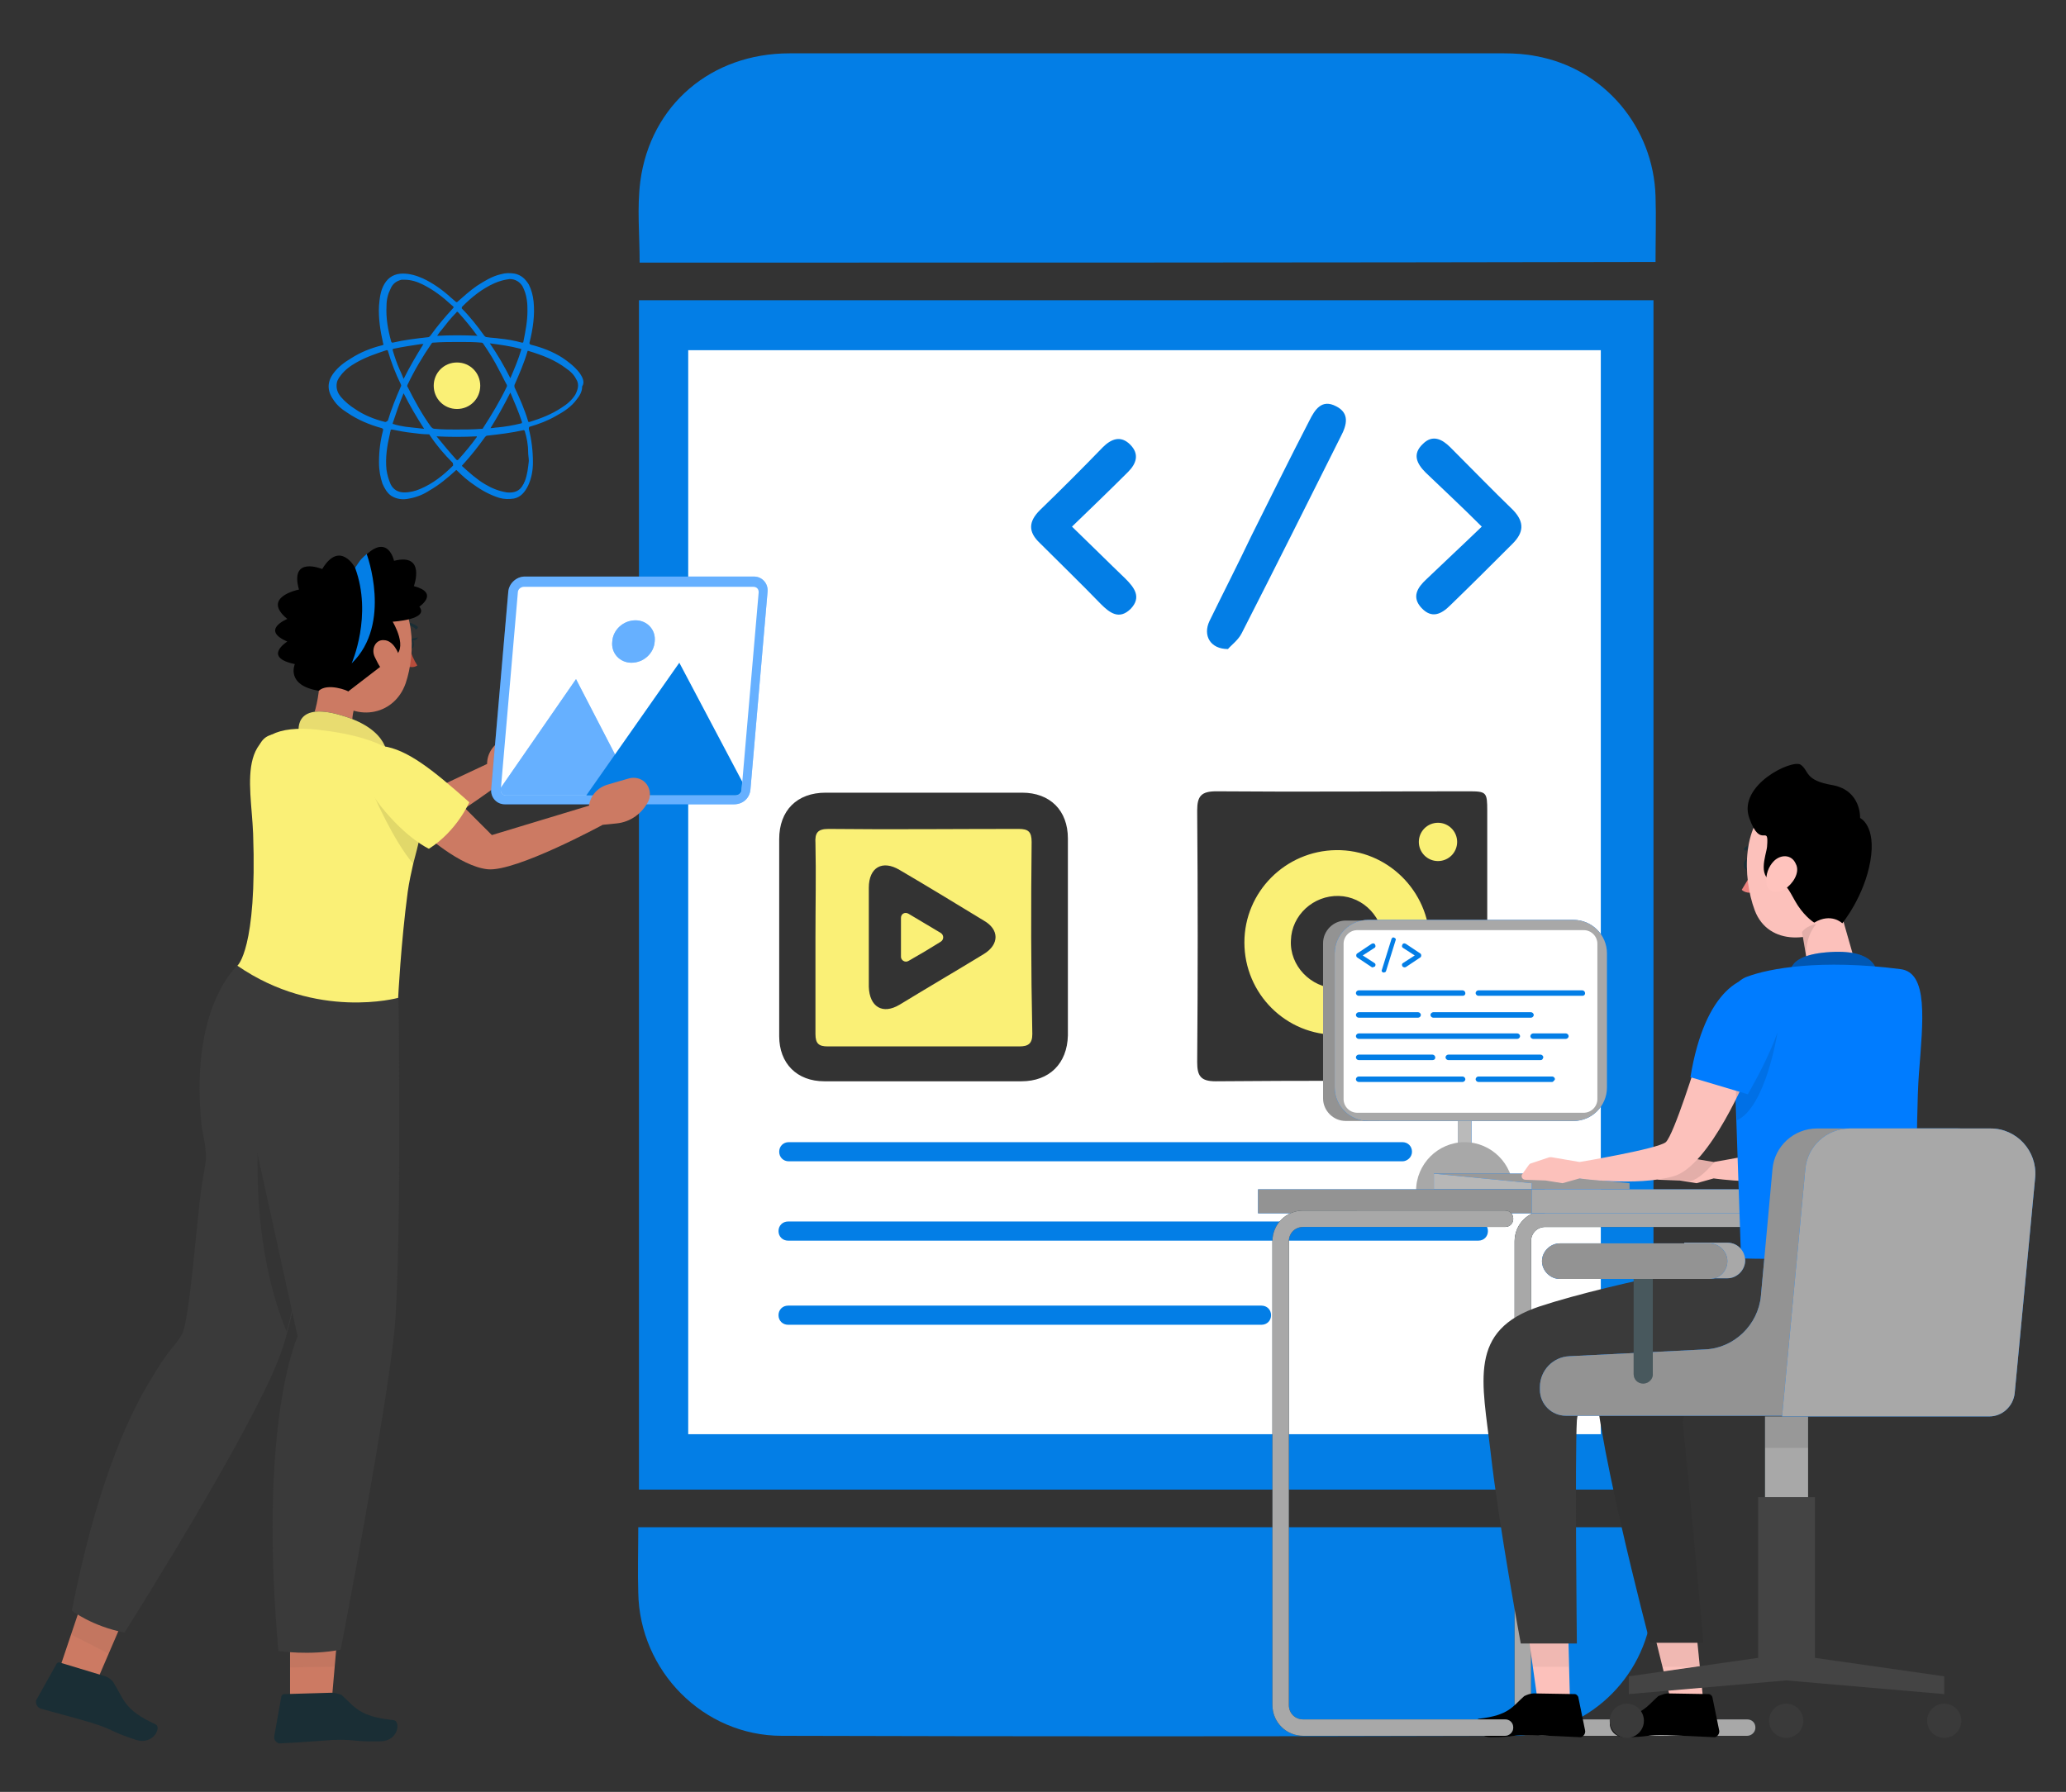 <?xml version="1.0" encoding="utf-8"?>
<!-- Generator: Adobe Illustrator 26.0.1, SVG Export Plug-In . SVG Version: 6.00 Build 0)  -->
<svg version="1.1" id="Layer_1" xmlns="http://www.w3.org/2000/svg" xmlns:xlink="http://www.w3.org/1999/xlink" x="0px" y="0px"
	 viewBox="0 0 302 262" style="enable-background:new 0 0 302 262;" xml:space="preserve">
<rect x="0" y="0" width="302" height="262" fill="#333333" stroke="none"/>
<style type="text/css">
	.st0{fill:#037EE6;}
	.st1{fill:#FAF076;}
	.st2{fill:#FFFFFF;}
	.st3{fill:#FCC1BB;}
	.st4{opacity:0.1;}
	.st5{fill:#007CFF;}
	.st6{fill:#1A2E35;}
	.st7{fill:#EB827E;}
	.st8{fill:#FFC3BD;}
	.st9{fill:#BABABA;}
	.st10{fill:#939393;}
	.st11{fill:#A8A8A8;}
	.st12{fill:#999999;}
	.st13{fill:#B7B7B7;}
	.st14{opacity:5.000000e-02;}
	.st15{fill:#303030;}
	.st16{fill:#3A3A3A;}
	.st17{opacity:0.3;}
	.st18{fill:#444444;}
	.st19{opacity:0.2;fill:#FFFFFF;}
	.st20{fill:#CC7A63;}
	.st21{fill:#B84D3C;}
	.st22{opacity:0.4;fill:#FFFFFF;}
	.st23{opacity:5.000000e-02;fill:#1A2E35;}
	.st24{fill:#E8DC70;}
</style>
<g>
	<path class="st0" d="M93.5,38.4c0-4.1-0.4-8,0.1-11.9c1.5-11.2,10.4-18.7,21.8-18.7c34.8,0,69.7,0,104.5,0c1.5,0,3.1,0.1,4.6,0.4
		c10,1.8,17.2,10.4,17.5,20.5c0.1,3.1,0,6.3,0,9.6C192.4,38.4,143,38.4,93.5,38.4z"/>
	<path class="st0" d="M242.1,223.3c-0.2,4.4,0,8.7-0.7,12.9c-1.6,10.2-10.3,17.6-20.6,17.6c-35.5,0.1-71,0.1-106.5,0
		c-11.5,0-20.8-9.5-21-20.9c-0.1-3.1,0-6.3,0-9.6C142.8,223.3,192.2,223.3,242.1,223.3z"/>
</g>
<g>
	<polygon class="st0" points="223.9,99.3 150.1,99.3 150.1,53.6 223.3,53.6 	"/>
	<path class="st1" d="M150.8,123.1c0-1.5-0.5-1.9-1.9-1.9c-9.3,0-18.6,0.1-27.8,0c-1.6,0-2,0.6-1.9,2.1c0.1,4.6,0,9.1,0,13.7
		c0,4.7,0,9.4,0,14.2c0,1.4,0.5,1.8,1.8,1.8c9.3,0,18.7,0,28,0c1.3,0,1.9-0.4,1.9-1.8C150.7,141.7,150.7,132.4,150.8,123.1z
		 M143.8,139.5c-4.1,2.5-8.2,4.9-12.3,7.4c-2.5,1.5-4.4,0.3-4.5-2.6c0-2.5,0-4.9,0-7.4c0-2.4,0-4.7,0-7.1c0-3,2-4.1,4.5-2.6
		c4.1,2.4,8.2,4.9,12.3,7.4C146.1,135.9,146.1,138.1,143.8,139.5z"/>
	<g>
		<path class="st0" d="M93.4,43.9c0,58,0,115.9,0,173.9c49.6,0,99,0,148.3,0c0-60.9,0-113.3,0-173.9
			C192.2,43.9,142.8,43.9,93.4,43.9z M233.1,208H101.3V52.8h131.8V208z"/>
		<path class="st2" d="M233.9,51.2H100.6v158.5h133.4V51.2z M176.8,90.8c2-4.1,4.1-8.2,6.1-12.4c2.8-5.6,5.6-11.3,8.5-16.9
			c0.8-1.6,1.8-3.2,3.9-2.1c2,1,1.6,2.7,0.7,4.4c-4.8,9.6-9.6,19.2-14.5,28.8c-0.5,1-1.6,1.8-2,2.3
			C176.9,94.9,175.8,92.9,176.8,90.8z M149.3,158.1c-9.6,0-19.2,0-28.8,0c-4,0-6.6-2.6-6.6-6.6c0-4.8,0-9.7,0-14.5
			c0-4.8,0-9.6,0-14.3c0-4.2,2.6-6.8,6.8-6.8c9.6,0,19.1,0,28.7,0c4.1,0,6.7,2.6,6.7,6.7c0,9.6,0,19.2,0,28.8
			C156,155.5,153.4,158.1,149.3,158.1z M160.9,88.3c-2.9-3-5.9-5.9-8.9-8.9c-1.7-1.6-1.7-3.1,0-4.8c3.1-3,6.2-6.1,9.2-9.2
			c1.2-1.2,2.6-1.8,4-0.4c1.4,1.4,0.9,2.8-0.3,4c-2.6,2.6-5.2,5.1-8.2,8c2.8,2.7,5.3,5.2,7.8,7.6c1.3,1.3,2.4,2.7,0.8,4.4
			C163.6,90.7,162.2,89.6,160.9,88.3z M214.8,158.1c-12.4-0.1-24.7-0.1-37.1,0c-2.2,0-2.7-0.8-2.7-2.8c0.1-12.3,0.1-24.6,0-36.8
			c0-2.1,0.6-2.8,2.8-2.8c12.3,0.1,24.6,0,36.8,0c2.7,0,2.8,0.1,2.8,2.9c0,6.1,0,12.2,0,18.3c0,6.2-0.1,12.4,0,18.5
			C217.5,157.5,216.9,158.1,214.8,158.1z M221.1,79.5c-3,3-6,6-9.1,9c-1.3,1.3-2.7,2-4.2,0.4c-1.5-1.6-0.6-3,0.7-4.2
			c2.6-2.5,5.2-4.9,8.1-7.7c-3-3-5.6-5.4-8.2-7.9c-1.3-1.3-2-2.7-0.4-4.2c1.4-1.4,2.8-0.7,4,0.5c3.1,3.1,6.1,6.2,9.2,9.2
			C222.9,76.4,222.7,77.9,221.1,79.5z"/>
	</g>
	<path class="st1" d="M195.3,124.3c-7.4,0.1-13.4,6.1-13.4,13.5c0,7.5,6.1,13.6,13.6,13.5c7.5,0,13.5-6.1,13.5-13.6
		C208.9,130.3,202.8,124.2,195.3,124.3z M195.3,144.5c-3.7-0.1-6.8-3.3-6.6-7c0.1-3.7,3.3-6.6,7-6.5c3.7,0.1,6.6,3.3,6.5,6.9
		C202.1,141.6,199,144.6,195.3,144.5z"/>
	<path class="st1" d="M132.8,133.6l4.7,2.8c0.5,0.3,0.5,1,0,1.3c-1.6,1-3.1,1.9-4.7,2.8c-0.5,0.3-1.1-0.1-1.1-0.6v-5.7
		C131.7,133.6,132.3,133.3,132.8,133.6z"/>
</g>
<circle class="st1" cx="210.2" cy="123.1" r="2.8"/>
<path class="st0" d="M205,169.8h-89.7c-0.8,0-1.4-0.6-1.4-1.4l0,0c0-0.8,0.6-1.4,1.4-1.4H205c0.8,0,1.4,0.6,1.4,1.4l0,0
	C206.4,169.2,205.7,169.8,205,169.8z"/>
<path class="st0" d="M216.1,181.4H115.2c-0.8,0-1.4-0.6-1.4-1.4l0,0c0-0.8,0.6-1.4,1.4-1.4h100.9c0.8,0,1.4,0.6,1.4,1.4l0,0
	C217.5,180.8,216.9,181.4,216.1,181.4z"/>
<path class="st0" d="M184.4,193.7h-69.2c-0.8,0-1.4-0.6-1.4-1.4l0,0c0-0.8,0.6-1.4,1.4-1.4h69.2c0.8,0,1.4,0.6,1.4,1.4l0,0
	C185.8,193.1,185.2,193.7,184.4,193.7z"/>
<path class="st3" d="M275.2,156.7c0,0-5.6,13.8-11,15.3c-5.5,1.5-13.7,0.3-13.7,0.3l-2.5,0.7l-2.5-0.4c0,0-0.1,0-0.1,0l-2.8-0.1
	c-0.5,0-0.7-0.5-0.5-0.8l1-1.4c0.1-0.1,0.2-0.2,0.3-0.2l2.7-0.9c0.1,0,0.2,0,0.3,0l4.1,0.7c0,0,11.4-1.9,12.6-2.9
	c1.2-1.1,4.6-12.1,4.6-12.1L275.2,156.7z"/>
<path class="st4" d="M250.7,169.8c-0.2,0-0.3,0-0.3,0l-4.1-0.7c-0.1,0-0.2,0-0.3,0l-2.7,0.9c-0.1,0-0.3,0.1-0.3,0.2l-1,1.4
	c-0.3,0.4,0,0.8,0.5,0.8l2.8,0.1c0,0,0.1,0,0.1,0l1.7,0.2C248.3,172.4,249.5,171.2,250.7,169.8z"/>
<path class="st5" d="M278.5,143c-4.1-1.3-9.8,1.7-11.9,14.5l8.4,2.5C275,160,284.3,144.9,278.5,143z"/>
<g>
	<path class="st6" d="M254.9,126.4c0,0.4,0.2,0.8,0.5,0.8c0.3,0,0.5-0.4,0.5-0.8c0-0.4-0.2-0.8-0.5-0.8
		C255.2,125.6,254.9,126,254.9,126.4z"/>
	<path class="st7" d="M256.6,126.8l-2,3.3c0,0,0.7,0.8,2.2,0.2L256.6,126.8z"/>
	<path class="st6" d="M257,123.7c0,0.1-0.1,0.1-0.2,0.1c-0.5-0.1-1.1,0.1-1.5,0.5c-0.1,0.1-0.2,0.1-0.3,0c-0.1-0.1-0.1-0.2,0-0.3
		c0.5-0.5,1.2-0.7,1.9-0.6c0.1,0,0.2,0.1,0.2,0.2l0,0C257,123.7,257,123.7,257,123.7z"/>
	<path class="st3" d="M271,123.4c0.3,5.6,0.6,7.9-1.9,11.1c-3.9,3.4-10.6,3.9-12.6-1.4c-1.8-4.8-2-13.1,3.2-16c3.7-2,8.3-0.7,10.3,3
		C270.7,121.1,271,122.2,271,123.4z"/>
	<polygon class="st3" points="263.3,135.6 264.7,143.8 271.6,142.2 269.2,133.8 	"/>
	<path d="M258.3,123.8c0.3-3.6-0.9,0.6-2.6-4.2c-1.7-4.8,6.2-8.6,7.5-7.8c1.3,0.9,0.5,2.3,4.7,3c4.2,0.8,4,4.8,4,4.8
		s2.4,1.1,1.5,6.3c-0.9,5.2-4.1,9.1-4.1,9.1s-1.6-1.6-4.1-0.1c0,0-1.2-0.7-2.4-2.5c-1.1-1.7-1.5-3.3-3-3.4
		C256.6,128.7,258.2,125,258.3,123.8z"/>
	<path class="st8" d="M259.3,125.9c-0.8,0.8-1.2,2-1.1,3.1c0.1,1.5,1.6,1.8,2.7,1c1.1-0.7,2.3-2.4,1.6-3.7
		C261.9,124.9,260.3,124.9,259.3,125.9z"/>
	<path class="st4" d="M263.4,136.3l0.6,3.3c0-3,1.5-4.5,1.5-4.5C263.9,135.4,263.4,136.3,263.4,136.3z"/>
</g>
<g>
	<rect x="213.1" y="157.6" class="st5" width="2" height="11.6"/>
	<rect x="213.1" y="157.6" class="st9" width="2" height="11.6"/>
</g>
<g>
	<path class="st10" d="M201.6,134.6h-4.9c-1.8,0-3.3,1.5-3.3,3.3v22.7c0,1.8,1.5,3.3,3.3,3.3h4.9V134.6z"/>
	<g>
		<path class="st5" d="M230,163.9h-30c-2.7,0-4.9-2.2-4.9-4.9v-19.6c0-2.7,2.2-4.9,4.9-4.9h30c2.7,0,4.9,2.2,4.9,4.9v19.6
			C234.9,161.7,232.7,163.9,230,163.9z"/>
		<path class="st11" d="M230,163.9h-30c-2.7,0-4.9-2.2-4.9-4.9v-19.6c0-2.7,2.2-4.9,4.9-4.9h30c2.7,0,4.9,2.2,4.9,4.9v19.6
			C234.9,161.7,232.7,163.9,230,163.9z"/>
	</g>
	<path class="st2" d="M198.4,136c-1.1,0-2,0.9-2,2v22.7c0,1.1,0.9,2,2,2h33.1c1.1,0,2-0.9,2-2v-22.7c0-1.1-0.9-2-2-2H198.4z"/>
</g>
<path class="st11" d="M207,174.1c0-3.9,3.2-7.1,7.1-7.1c3.9,0,7.1,3.2,7.1,7.1H207z"/>
<g>
	<polygon class="st5" points="223.9,171.6 209.6,171.6 209.6,173.9 238.2,173.9 238.2,173 	"/>
	<polygon class="st12" points="223.9,171.6 209.6,171.6 209.6,173.9 238.2,173.9 238.2,173 	"/>
	<polygon class="st5" points="223.9,173.9 209.6,173.9 209.6,171.6 223.9,173 	"/>
	<polygon class="st13" points="223.9,173.9 209.6,173.9 209.6,171.6 223.9,173 	"/>
</g>
<g>
	<g>
		<path class="st6" d="M255.4,253.8h-29.5c-2.5,0-4.5-2-4.5-4.5v-67.8c0-2.5,2-4.5,4.5-4.5h29.5c0.7,0,1.2,0.5,1.2,1.2l0,0
			c0,0.7-0.5,1.2-1.2,1.2h-29.5c-1.2,0-2.1,0.9-2.1,2.1v67.8c0,1.2,0.9,2.1,2.1,2.1h29.5c0.7,0,1.2,0.5,1.2,1.2l0,0
			C256.6,253.3,256,253.8,255.4,253.8z"/>
	</g>
	<g>
		<path class="st11" d="M255.4,253.8h-29.5c-2.5,0-4.5-2-4.5-4.5v-67.8c0-2.5,2-4.5,4.5-4.5h29.5c0.7,0,1.2,0.5,1.2,1.2l0,0
			c0,0.7-0.5,1.2-1.2,1.2h-29.5c-1.2,0-2.1,0.9-2.1,2.1v67.8c0,1.2,0.9,2.1,2.1,2.1h29.5c0.7,0,1.2,0.5,1.2,1.2l0,0
			C256.6,253.3,256,253.8,255.4,253.8z"/>
	</g>
</g>
<g>
	<rect x="183.9" y="173.9" class="st5" width="41.9" height="3.5"/>
	<rect x="183.9" y="173.9" class="st10" width="41.9" height="3.5"/>
	<rect x="223.9" y="173.9" class="st5" width="35.7" height="3.5"/>
	<rect x="223.9" y="173.9" class="st11" width="35.7" height="3.5"/>
</g>
<g>
	<g>
		<polygon class="st3" points="247,229 249,248.9 244.3,248.9 239.5,229.5 		"/>
		<g>
			<path d="M243.8,247.6l6,0.1c0.2,0,0.4,0.2,0.5,0.4l1,4.9c0.1,0.4-0.2,0.9-0.6,1c-0.1,0-0.1,0-0.2,0c-2.2-0.1-4.1-0.2-6.8-0.3
				c-3.2-0.1-2.4,0.3-6.2,0.3c-2.3,0-2.6-2.6-1.7-2.7c4.4-0.5,4.9-1.8,6.6-3.3C242.9,247.8,243.4,247.6,243.8,247.6z"/>
		</g>
		<polygon class="st14" points="248.5,243.7 247,229 239.5,229.5 243,243.7 		"/>
	</g>
	<path class="st15" d="M279.5,182.8l-19.4,0.7c0,0-26.1,9.1-26.9,16.2c-0.8,7.2,8,40.5,8,40.5h7.8c0,0-2.2-24.4-3-31.9
		c-0.8-7.5,27.2-5,32.1-11.4C282.6,191.1,279.5,182.8,279.5,182.8z"/>
</g>
<g>
	<g>
		<polygon class="st3" points="229,229.9 229.5,248.9 224.8,248.9 222.1,229.9 		"/>
		<g>
			<path d="M224.2,247.6l6,0.1c0.2,0,0.4,0.2,0.5,0.4l1,4.9c0.1,0.4-0.2,0.9-0.6,1c-0.1,0-0.1,0-0.2,0c-2.2-0.1-4.1-0.2-6.8-0.3
				c-3.2-0.1-2.4,0.3-6.2,0.3c-2.3,0-2.6-2.6-1.7-2.7c4.4-0.5,4.9-1.8,6.6-3.3C223.2,247.8,223.7,247.6,224.2,247.6z"/>
		</g>
		<path class="st14" d="M229.3,243.7l-0.4-13.8h-6.9l2,13.8C225.6,243.7,227.6,243.7,229.3,243.7z"/>
	</g>
	<path class="st16" d="M271,184.4c0,0,1.6,14.8-13.4,15.5c-15,0.7-26.8,2.4-27.1,7.8c-0.3,5.3,0,32.6,0,32.6h-8.2
		c0,0-3.2-17.2-4.4-27.9c-1.2-10.4-3.4-17.9,7.2-21.4c11.3-3.7,31.4-7.2,31.4-7.2l14.5-0.9L271,184.4z"/>
</g>
<g>
	<path class="st5" d="M274.3,142.1c0,0,0-3.3-6.7-2.9c-7.1,0.4-5.8,3.6-5.8,3.6L274.3,142.1z"/>
	<path class="st17" d="M274.3,142.1c0,0,0-3.3-6.7-2.9c-7.1,0.4-5.8,3.6-5.8,3.6L274.3,142.1z"/>
</g>
<path class="st5" d="M280.5,157c-0.5,6.6-0.3,26.4-0.3,26.4s-14.4,0.9-25.7,0.6l-1.3-38.1c0-1.4,0.8-2.6,2.2-3.1
	c3.2-1.2,10.7-2.6,22.4-1.1C281.9,142.2,281.1,149.2,280.5,157z"/>
<path class="st3" d="M255.6,156.7c0,0-5.6,13.8-11,15.3c-5.5,1.5-13.7,0.3-13.7,0.3l-2.5,0.7l-2.5-0.4c0,0-0.1,0-0.1,0l-2.8-0.1
	c-0.5,0-0.7-0.5-0.5-0.8l1-1.4c0.1-0.1,0.2-0.2,0.3-0.2l2.7-0.9c0.1,0,0.2,0,0.3,0l4.1,0.7c0,0,11.4-1.9,12.6-2.9
	c1.2-1.1,4.6-12.1,4.6-12.1L255.6,156.7z"/>
<path class="st4" d="M255.4,150.3c0,0-0.9,1-1.9,2.5l0.4,11c4.2-1.9,5.9-12.7,5.9-12.7l-2.7-1.9L255.4,150.3z"/>
<path class="st5" d="M259,143c-4.1-1.3-9.8,1.7-11.9,14.5l8.4,2.5C255.4,160,264.7,144.9,259,143z"/>
<g>
	<g>
		<rect x="258" y="207.1" class="st6" width="6.3" height="18.6"/>
		<rect x="258" y="207.1" class="st11" width="6.3" height="18.6"/>
		<g>
			<polygon class="st18" points="265.3,242.4 265.3,218.9 257,218.9 257,242.4 238.1,245.1 238.1,247.7 261.1,245.7 284.2,247.7 
				284.2,245.1 			"/>
		</g>
		<g>
			<circle class="st16" cx="237.8" cy="251.6" r="2.5"/>
			<circle class="st16" cx="284.2" cy="251.6" r="2.5"/>
		</g>
		<circle class="st16" cx="261.1" cy="251.6" r="2.5"/>
		<rect x="258" y="207.1" class="st4" width="6.3" height="4.6"/>
	</g>
	<g>
		<path class="st5" d="M286.2,165h-20.6c-3.4,0-6.2,2.6-6.5,5.9l-1.7,18.6c-0.4,4.2-3.9,7.6-8.1,7.8l-19.9,1
			c-2.4,0.1-4.3,2.1-4.3,4.5v0.4c0,2.1,1.7,3.8,3.8,3.8h26.9h5.5h28.2l3.3-34.9C293,168.3,290,165,286.2,165z"/>
		<path class="st10" d="M286.2,165h-20.6c-3.4,0-6.2,2.6-6.5,5.9l-1.7,18.6c-0.4,4.2-3.9,7.6-8.1,7.8l-19.9,1
			c-2.4,0.1-4.3,2.1-4.3,4.5v0.4c0,2.1,1.7,3.8,3.8,3.8h26.9h5.5h28.2l3.3-34.9C293,168.3,290,165,286.2,165z"/>
		<path class="st6" d="M240.2,202.3L240.2,202.3c-0.8,0-1.4-0.6-1.4-1.4V186h2.8v14.8C241.7,201.6,241,202.3,240.2,202.3z"/>
		<path class="st19" d="M240.2,202.3L240.2,202.3c-0.8,0-1.4-0.6-1.4-1.4V186h2.8v14.8C241.7,201.6,241,202.3,240.2,202.3z"/>
		<g>
			<path class="st5" d="M252.5,181.7h-6.3v5.2h6.3c1.4,0,2.6-1.2,2.6-2.6C255.1,182.9,254,181.7,252.5,181.7z"/>
			<path class="st11" d="M252.5,181.7h-6.3v5.2h6.3c1.4,0,2.6-1.2,2.6-2.6C255.1,182.9,254,181.7,252.5,181.7z"/>
			<path class="st5" d="M249.9,187H228c-1.4,0-2.6-1.2-2.6-2.6v0c0-1.4,1.2-2.6,2.6-2.6h21.9c1.4,0,2.6,1.2,2.6,2.6v0
				C252.5,185.8,251.4,187,249.9,187z"/>
			<path class="st10" d="M249.9,187H228c-1.4,0-2.6-1.2-2.6-2.6v0c0-1.4,1.2-2.6,2.6-2.6h21.9c1.4,0,2.6,1.2,2.6,2.6v0
				C252.5,185.8,251.4,187,249.9,187z"/>
		</g>
		<path class="st5" d="M290.8,207.1h-30.3l3.4-36.2c0.3-3.3,3.1-5.9,6.5-5.9H291c3.8,0,6.8,3.3,6.5,7.1l-3,31.6
			C294.3,205.6,292.7,207.1,290.8,207.1z"/>
		<path class="st11" d="M290.8,207.1h-30.3l3.4-36.2c0.3-3.3,3.1-5.9,6.5-5.9H291c3.8,0,6.8,3.3,6.5,7.1l-3,31.6
			C294.3,205.6,292.7,207.1,290.8,207.1z"/>
	</g>
</g>
<g>
	<g>
		<path class="st6" d="M220,253.8h-29.5c-2.5,0-4.5-2-4.5-4.5v-67.8c0-2.5,2-4.5,4.5-4.5H220c0.7,0,1.2,0.5,1.2,1.2l0,0
			c0,0.7-0.5,1.2-1.2,1.2h-29.5c-1.2,0-2.1,0.9-2.1,2.1v67.8c0,1.2,0.9,2.1,2.1,2.1H220c0.7,0,1.2,0.5,1.2,1.2l0,0
			C221.2,253.3,220.6,253.8,220,253.8z"/>
	</g>
	<g>
		<path class="st11" d="M220,253.8h-29.5c-2.5,0-4.5-2-4.5-4.5v-67.8c0-2.5,2-4.5,4.5-4.5H220c0.7,0,1.2,0.5,1.2,1.2l0,0
			c0,0.7-0.5,1.2-1.2,1.2h-29.5c-1.2,0-2.1,0.9-2.1,2.1v67.8c0,1.2,0.9,2.1,2.1,2.1H220c0.7,0,1.2,0.5,1.2,1.2l0,0
			C221.2,253.3,220.6,253.8,220,253.8z"/>
	</g>
</g>
<g>
	<g>
		<path class="st0" d="M200.5,141.4l-2.1-1.4c-0.2-0.1-0.2-0.5,0-0.6l2.1-1.4c0.2-0.1,0.4-0.1,0.5,0.1l0,0c0.1,0.2,0.1,0.4-0.1,0.5
			l-1.7,1.1l1.7,1.1c0.2,0.1,0.2,0.3,0.1,0.5l0,0C200.8,141.4,200.6,141.5,200.5,141.4z"/>
	</g>
</g>
<g>
	<g>
		<path class="st0" d="M205,141.3L205,141.3c-0.1-0.2-0.1-0.4,0.1-0.5l1.7-1.1l-1.7-1.1c-0.2-0.1-0.2-0.3-0.1-0.5l0,0
			c0.1-0.2,0.3-0.2,0.5-0.1l2.1,1.4c0.2,0.1,0.2,0.5,0,0.6l-2.1,1.4C205.3,141.5,205.1,141.4,205,141.3z"/>
	</g>
</g>
<g>
	<g>
		<path class="st0" d="M202.2,142.2L202.2,142.2c-0.2-0.1-0.3-0.2-0.2-0.4l1.4-4.5c0.1-0.2,0.2-0.3,0.4-0.2l0,0
			c0.2,0.1,0.3,0.2,0.2,0.4l-1.4,4.5C202.6,142.1,202.4,142.2,202.2,142.2z"/>
	</g>
</g>
<g>
	<g>
		<g>
			<path class="st0" d="M213.8,145.6h-15.2c-0.2,0-0.4-0.2-0.4-0.4l0,0c0-0.2,0.2-0.4,0.4-0.4h15.2c0.2,0,0.4,0.2,0.4,0.4l0,0
				C214.2,145.5,214,145.6,213.8,145.6z"/>
		</g>
		<g>
			<path class="st0" d="M231.3,145.6h-15.2c-0.2,0-0.4-0.2-0.4-0.4l0,0c0-0.2,0.2-0.4,0.4-0.4h15.2c0.2,0,0.4,0.2,0.4,0.4l0,0
				C231.7,145.5,231.5,145.6,231.3,145.6z"/>
		</g>
		<g>
			<path class="st0" d="M207.3,148.8h-8.7c-0.2,0-0.4-0.2-0.4-0.4l0,0c0-0.2,0.2-0.4,0.4-0.4h8.7c0.2,0,0.4,0.2,0.4,0.4l0,0
				C207.7,148.6,207.5,148.8,207.3,148.8z"/>
		</g>
		<g>
			<path class="st0" d="M223.8,148.8h-14.3c-0.2,0-0.4-0.2-0.4-0.4l0,0c0-0.2,0.2-0.4,0.4-0.4h14.3c0.2,0,0.4,0.2,0.4,0.4l0,0
				C224.2,148.6,224,148.8,223.8,148.8z"/>
		</g>
		<g>
			<path class="st0" d="M221.8,151.9h-23.2c-0.2,0-0.4-0.2-0.4-0.4l0,0c0-0.2,0.2-0.4,0.4-0.4h23.2c0.2,0,0.4,0.2,0.4,0.4l0,0
				C222.2,151.7,222,151.9,221.8,151.9z"/>
		</g>
		<g>
			<path class="st0" d="M228.9,151.9h-4.8c-0.2,0-0.4-0.2-0.4-0.4l0,0c0-0.2,0.2-0.4,0.4-0.4h4.8c0.2,0,0.4,0.2,0.4,0.4l0,0
				C229.3,151.7,229.1,151.9,228.9,151.9z"/>
		</g>
		<g>
			<path class="st0" d="M209.4,155h-10.8c-0.2,0-0.4-0.2-0.4-0.4l0,0c0-0.2,0.2-0.4,0.4-0.4h10.8c0.2,0,0.4,0.2,0.4,0.4l0,0
				C209.8,154.9,209.6,155,209.4,155z"/>
		</g>
		<g>
			<path class="st0" d="M225.2,155h-13.5c-0.2,0-0.4-0.2-0.4-0.4l0,0c0-0.2,0.2-0.4,0.4-0.4h13.5c0.2,0,0.4,0.2,0.4,0.4l0,0
				C225.5,154.9,225.4,155,225.2,155z"/>
		</g>
		<g>
			<path class="st0" d="M213.8,158.2h-15.2c-0.2,0-0.4-0.2-0.4-0.4l0,0c0-0.2,0.2-0.4,0.4-0.4h15.2c0.2,0,0.4,0.2,0.4,0.4l0,0
				C214.2,158,214,158.2,213.8,158.2z"/>
		</g>
		<g>
			<path class="st0" d="M226.9,158.2h-10.8c-0.2,0-0.4-0.2-0.4-0.4l0,0c0-0.2,0.2-0.4,0.4-0.4h10.8c0.2,0,0.4,0.2,0.4,0.4l0,0
				C227.2,158,227,158.2,226.9,158.2z"/>
		</g>
	</g>
</g>
<g>
	<path class="st20" d="M46.7,96.9c0.3,3.2-0.4,9.1-2.9,10.9c4,1.4,8.2,3.9,10.9,7.1c2.7-3.9-0.4-6.1-0.4-6.1
		c-3.4-1.2-3.1-3.8-2.2-6.2L46.7,96.9z"/>
	<path class="st6" d="M59.6,94.1c0,0.4,0.2,0.8,0.4,0.8c0.3,0,0.5-0.3,0.5-0.7c0-0.4-0.2-0.8-0.4-0.8C59.9,93.4,59.7,93.7,59.6,94.1
		z"/>
	<path class="st6" d="M60.1,93.4l1-0.2C61.1,93.3,60.5,94,60.1,93.4z"/>
	<path class="st21" d="M59.8,94.6c0.3,1,0.7,1.9,1.2,2.7c-0.4,0.3-1,0.3-1.5,0.1L59.8,94.6z"/>
	<path class="st6" d="M60.8,92c0.1,0,0.1,0,0.2-0.1c0.1-0.1,0.1-0.3,0-0.3c-0.6-0.5-1.4-0.7-2.1-0.6c-0.1,0.1-0.1,0.2-0.1,0.3
		c0,0.1,0.1,0.1,0.2,0.1c0.6-0.1,1.2,0.1,1.7,0.5C60.6,92,60.7,92,60.8,92z"/>
	<path class="st20" d="M46.3,91.6c-0.2,5-0.3,7.1,1.9,9.9c3.4,4.2,9.4,3.3,11.1-1.6c1.5-4.4,1.5-11.9-3.1-14.3
		C51.6,83.2,46.5,86.5,46.3,91.6z"/>
	<path d="M46.6,101c-4.9-0.8-3.5-3.9-3.5-3.9c-4.8-1-1.1-3.3-1.1-3.3c-4-1.7,0-3.3,0-3.3c-3.9-3.2,1.7-4.3,1.7-4.3
		c-1.4-5,3.4-3,3.4-3c2.6-4.3,4.8-0.2,4.8-0.2c4.6-6.2,5.7-1,5.7-1c4.7-1.2,2.9,3.7,2.9,3.7c3.8,1,0.8,3,0.8,3
		c1.5,1.9-3.9,2.2-3.9,2.2s2.5,4.1,0,5.2l-6.5,5C50.9,101,47.9,99.8,46.6,101z"/>
	<path class="st0" d="M51.4,97c0,0,3.1-7,0.5-14c0,0,0.5-0.7,0.7-1c0.3-0.4,1-1,1-1S57.4,91.2,51.4,97z"/>
	<path class="st20" d="M54.8,96.1c0.6,1.2,0.8,1.7,1.6,2.1c0.7,0.4,1.6,0.1,2-0.6c0.2-0.3,0.2-0.7,0.1-1.1c-0.2-1.2-1.1-2.9-2.4-2.9
		C54.9,93.5,54.2,94.9,54.8,96.1z"/>
	<g>
		<path class="st20" d="M51.3,113.2c0,0,4.6,3.4,6.5,4.8l13.4-6.3l0,0c0-1.5,0.9-2.9,2.3-3.5l1-0.4l2-0.9c0.8-0.3,1.7-0.2,2.3,0.2
			l0,0c0.8,0.6,1.2,1.6,0.9,2.6l0,0c-0.6,2-2.1,3.5-4.1,4l-2,0.5c0,0-11.5,8.7-15.6,9c-4.1,0.2-10.1-3.8-10.1-3.8L51.3,113.2z"/>
		<path class="st1" d="M40.1,107.4c3.5,0,7.5,2.2,13.7,6.2c0,0-1.2,4.4-4.8,7.6c0,0-3.4-0.9-8-5.2C35.6,110.8,38,107.4,40.1,107.4z"
			/>
	</g>
	<g>
		<g>
			<path class="st5" d="M107.3,117.6H73.8c-1.2,0-2.1-1-2-2.2l2.5-28.9c0.1-1.2,1.2-2.2,2.4-2.2h33.5c1.2,0,2.1,1,2,2.2l-2.5,28.9
				C109.6,116.7,108.6,117.6,107.3,117.6z"/>
			<path class="st22" d="M107.3,117.6H73.8c-1.2,0-2.1-1-2-2.2l2.5-28.9c0.1-1.2,1.2-2.2,2.4-2.2h33.5c1.2,0,2.1,1,2,2.2l-2.5,28.9
				C109.6,116.7,108.6,117.6,107.3,117.6z"/>
		</g>
		<path class="st2" d="M107.5,116.3c0.5,0,0.9-0.4,0.9-0.8l2.5-28.9c0-0.5-0.3-0.8-0.8-0.8H76.6c-0.5,0-0.9,0.4-0.9,0.8l-2.5,28.9
			c0,0.5,0.3,0.8,0.8,0.8H107.5z"/>
		<g>
			<path class="st5" d="M84.2,99.3l-11,15.9l0,0.3c0,0.5,0.3,0.8,0.8,0.8h19L84.2,99.3z"/>
			<path class="st22" d="M84.2,99.3l-11,15.9l0,0.3c0,0.5,0.3,0.8,0.8,0.8h19L84.2,99.3z"/>
		</g>
		<path class="st0" d="M108.5,114.3l-9.2-17.4l-13.6,19.4h21.8c0.5,0,0.9-0.4,0.9-0.8L108.5,114.3z"/>
		<g>
			<path class="st5" d="M95.7,93.8c-0.1,1.7-1.6,3.1-3.4,3.1c-1.7,0-3-1.4-2.8-3.1c0.1-1.7,1.6-3.1,3.4-3.1
				C94.6,90.7,95.9,92.1,95.7,93.8z"/>
			<path class="st22" d="M95.7,93.8c-0.1,1.7-1.6,3.1-3.4,3.1c-1.7,0-3-1.4-2.8-3.1c0.1-1.7,1.6-3.1,3.4-3.1
				C94.6,90.7,95.9,92.1,95.7,93.8z"/>
		</g>
	</g>
	<g>
		<polygon class="st20" points="12,234.2 8.6,244.3 13.9,246.4 17.9,237.1 		"/>
		<g>
			<path class="st6" d="M15.4,245.1l-6.6-2c-0.2-0.1-0.5,0-0.6,0.3l-2.8,5c-0.3,0.4-0.1,1,0.3,1.3c0.1,0,0.1,0.1,0.2,0.1
				c2.4,0.7,4.5,1.2,7.5,2.1c3.5,1.1,2.5,1.2,6.5,2.5c2.5,0.8,3.8-1.9,2.8-2.3c-4.6-2.1-4.6-3.7-6-5.9
				C16.4,245.6,15.9,245.3,15.4,245.1z"/>
		</g>
		<polygon class="st23" points="10.4,239 15.9,241.8 17.9,237.1 12,234.2 		"/>
	</g>
	<path class="st16" d="M35.2,140.7c0,0-7.4,5.6-5.8,23.2c0.1,1.6,0.7,3.3,0.7,5.2c0,1.2-0.3,2.1-0.7,4.9c-0.6,4.1-1.7,19.2-2.8,21.1
		c-1.1,1.9-1.6,1.6-4.8,7c-3.5,5.8-7.9,16.1-11.3,33.4c0,0,3,2.3,7.7,3.2c0,0,18.8-29.7,22.8-40.7c3.6-9.9,7.8-41.4,7.8-41.4
		l0.3-13.7L35.2,140.7z"/>
	<path class="st4" d="M43.2,164h-5.3c0,0-1.8,16.8,4,30.7c0.6-2.2,1.2-4.9,1.8-7.8l2.3-14.8c-0.3-2.5-0.6-4.4-0.6-4.5
		C45.3,167.2,43.2,164,43.2,164z"/>
	<g>
		<polygon class="st20" points="42.4,238.2 42.4,249 48.5,248.6 49.4,238.2 		"/>
		<g>
			<path class="st6" d="M48.5,247.5l-6.9,0.2c-0.3,0-0.5,0.2-0.5,0.5l-1,5.6c-0.1,0.5,0.2,1,0.7,1.1c0.1,0,0.1,0,0.2,0
				c2.5-0.1,4.7-0.3,7.7-0.5c3.6-0.1,2.7,0.3,7,0.2c2.6-0.1,2.9-3,1.8-3.1c-5-0.5-5.6-1.9-7.6-3.7C49.6,247.7,49,247.5,48.5,247.5z"
				/>
		</g>
		<polygon class="st23" points="42.4,243.8 48.9,243.7 49.4,238.2 42.4,238.2 		"/>
	</g>
	<path class="st16" d="M39.3,138.8c0,0-7.3,9.7-1.9,28.8l6.1,27.8c0,0-5.8,12.6-2.8,46c0,0,4.6,0.7,9.1-0.2c0,0,6.8-35.2,7.9-47.1
		c1.1-13.1,0.5-52.6,0.5-52.6L39.3,138.8z"/>
	<g>
		<path class="st6" d="M43.7,107.3c0,0-1.1-4.9,6.2-2.7c7.3,2.1,6.7,6.3,6.7,6.3L43.7,107.3z"/>
		<path class="st24" d="M43.7,107.3c0,0-1.1-4.9,6.2-2.7c7.3,2.1,6.7,6.3,6.7,6.3L43.7,107.3z"/>
	</g>
	<path class="st1" d="M61.8,119.4c0,1.7-0.7,4.2-1.4,6.9c-0.3,1.3-0.6,2.7-0.8,4.1c-1,7.5-1.4,15.5-1.4,15.5s-11.9,3.3-23.5-4.7
		c0,0,2.9-2.4,2.3-19.3c-0.3-7.6-3-16.6,9.5-15.2c10.6,1.2,14.1,4.5,15,9.6c0,0.1,0,0.1,0,0.2c0,0.2,0,0.3,0.1,0.5
		C61.8,117.8,61.8,118.6,61.8,119.4z"/>
	<path class="st4" d="M61.8,119.4c0,1.7-0.7,4.2-1.4,6.9c-2.9-3.4-5.7-9.9-5.7-9.9l2.4-3.5l4.2,1.9c0.1,0.5,0.3,1,0.3,1.5
		c0,0.1,0,0.1,0,0.2c0,0.2,0,0.3,0.1,0.5C61.8,117.8,61.8,118.6,61.8,119.4z"/>
	<path class="st20" d="M66.2,116.4c0,0,4.1,4.1,5.7,5.7l14.2-4.3l0,0c0.2-1.5,1.3-2.7,2.8-3.1l1-0.3l2.1-0.6c0.8-0.2,1.7,0,2.3,0.6
		l0,0c0.7,0.7,0.9,1.8,0.5,2.7l0,0c-0.9,1.8-2.6,3.1-4.7,3.3l-2,0.2c0,0-12.7,6.9-16.8,6.5c-4.1-0.4-9.4-5.3-9.4-5.3L66.2,116.4z"/>
	<path class="st1" d="M56,109.1c3.5,0.5,7.1,3.3,12.6,8.2c0,0-1.8,4.2-5.9,6.8c0,0-3.2-1.4-7.1-6.3C51,111.8,53.8,108.8,56,109.1z"
		/>
</g>
<g>
	<g>
		<path class="st0" d="M84.7,54.5c-0.7-0.9-1.6-1.6-2.5-2.2c-1.4-0.9-3-1.5-4.6-1.9c-0.2-0.1-0.2-0.1-0.2-0.3c0.5-2,0.8-4,0.6-6
			c-0.1-0.9-0.3-1.7-0.7-2.5c-0.5-0.8-1.1-1.4-2.1-1.6c-0.7-0.1-1.3-0.1-2,0.1c-1.3,0.3-2.4,1-3.5,1.7c-1,0.7-1.9,1.5-2.8,2.3
			c-0.1,0.1-0.2,0.1-0.3,0c-0.2-0.2-0.5-0.4-0.7-0.6c-1.2-1.1-2.6-2.1-4.1-2.8c-0.9-0.4-1.9-0.7-2.9-0.7c-1.2,0-2.1,0.5-2.7,1.5
			c-0.6,1-0.7,2.1-0.8,3.2c-0.1,1.9,0.2,3.7,0.6,5.5c0.1,0.2,0.1,0.2-0.2,0.3c-1.6,0.4-3.1,1-4.5,1.9c-1,0.6-1.8,1.2-2.5,2.1
			c-1,1.3-1,2.6-0.1,3.9c0.5,0.8,1.2,1.4,2,1.9c1.6,1.1,3.3,1.8,5.1,2.3c0.2,0.1,0.2,0.1,0.2,0.3c-0.4,1.5-0.6,3-0.6,4.7
			c0,1.2,0.2,2.2,0.5,3.1c0.3,0.7,0.7,1.4,1.3,1.8c0.8,0.5,1.7,0.6,2.6,0.4c1.1-0.2,2.1-0.6,3-1.2c1.4-0.8,2.6-1.8,3.8-2.9
			c0.1-0.1,0.1-0.1,0.2,0c0.8,0.8,1.6,1.5,2.5,2.1c1.1,0.8,2.4,1.5,3.7,1.9c0.7,0.2,1.4,0.2,2.1,0.1c1-0.2,1.6-0.9,2.1-1.9
			c0.5-1.1,0.7-2.2,0.7-3.4c0-1.7-0.2-3.3-0.6-4.9c0-0.1,0-0.2,0.1-0.3c1.4-0.4,2.7-0.9,3.9-1.6c1.1-0.6,2.2-1.3,3-2.4
			c0.4-0.5,0.8-1.1,0.8-1.9C85.5,55.9,85.2,55.2,84.7,54.5z M67.6,44.8c1.4-1.4,2.9-2.6,4.7-3.4c0.7-0.3,1.4-0.5,2.2-0.6
			c0.8,0,1.5,0.4,1.9,1.1c0.3,0.6,0.5,1.2,0.6,1.9c0.1,0.6,0.1,1.1,0.1,1.7c0,1.5-0.3,3-0.6,4.5c0,0.1-0.1,0.1-0.2,0.1
			c-1.1-0.3-2.2-0.5-3.3-0.6c-0.6-0.1-1.2-0.1-1.8-0.2c-0.2,0-0.3-0.1-0.4-0.2c-1-1.4-2.1-2.8-3.3-4C67.5,44.9,67.5,44.9,67.6,44.8z
			 M59,57.5c0.9,1.8,1.9,3.5,3,5.2c-0.9-0.1-1.8-0.2-2.7-0.3c-0.6-0.1-1.2-0.2-1.8-0.4c-0.1,0-0.1,0-0.1-0.1
			C57.9,60.4,58.4,58.9,59,57.5z M59,55.4c-0.2-0.5-0.4-1-0.6-1.4c-0.4-0.9-0.7-1.8-1-2.8c0-0.1,0-0.2,0.1-0.2
			c1.4-0.3,2.8-0.5,4.1-0.7c0.1,0,0.2,0,0.3,0C60.9,51.9,59.9,53.6,59,55.4z M59.6,56.6c-0.1-0.1-0.1-0.2,0-0.4c1-2.1,2.2-4.1,3.5-6
			c0.1-0.1,0.1-0.1,0.2-0.1c1.3-0.1,2.6-0.1,3.9-0.1c1.1,0,2.1,0,3.2,0.1c0.1,0,0.2,0.1,0.2,0.1c0.9,1.3,1.7,2.6,2.4,4
			c0.4,0.7,0.7,1.4,1.1,2.1c0,0.1,0,0.2,0,0.2c-1,2.1-2.2,4.1-3.5,6.1c0,0.1-0.1,0.1-0.2,0.1c-1.2,0.1-2.4,0.1-3.8,0.1
			c-0.9,0-2,0-3-0.1c-0.3,0-0.4-0.1-0.6-0.3C61.7,60.6,60.6,58.6,59.6,56.6z M74.6,57.4c0.6,1.4,1.2,2.8,1.7,4.3
			c0,0.1,0,0.2-0.1,0.2c-1.2,0.3-2.4,0.5-3.5,0.6c-0.3,0-0.6,0.1-1,0.1C72.7,61,73.7,59.2,74.6,57.4z M74.6,55.3
			c-0.9-1.8-1.9-3.5-3-5.1c1.5,0.2,3,0.4,4.5,0.8c0.1,0,0.1,0,0.1,0.1C75.8,52.5,75.2,53.9,74.6,55.3z M67,45.7
			c1,1.1,1.9,2.2,2.7,3.3c0,0,0.1,0.1,0.1,0.1c-2-0.1-3.9-0.1-5.9,0c0.2-0.3,0.4-0.6,0.6-0.8c0.7-0.9,1.4-1.8,2.2-2.6
			C66.8,45.5,66.9,45.6,67,45.7z M56.5,44.7c0-0.9,0.2-1.7,0.6-2.5c0.3-0.7,0.8-1.1,1.6-1.3c0.2,0,0.3,0,0.4,0c1,0,1.9,0.3,2.7,0.7
			c1.6,0.8,2.9,1.8,4.2,3c0.1,0.1,0.3,0.2,0.3,0.3c0,0.1-0.1,0.2-0.2,0.3c-1.1,1.2-2.2,2.5-3.2,3.9c-0.1,0.1-0.2,0.2-0.3,0.2
			c-1.8,0.2-3.5,0.4-5.2,0.8c-0.1,0-0.1,0-0.2-0.1C56.7,48.2,56.4,46.5,56.5,44.7z M56.3,61.7c-1.6-0.4-3.1-1-4.4-1.9
			c-0.8-0.5-1.5-1.1-2.1-1.8c-0.4-0.5-0.6-1-0.6-1.6c0-0.6,0.2-1,0.6-1.5c0.6-0.8,1.4-1.4,2.3-1.9c1.4-0.8,2.9-1.3,4.4-1.8
			c0.1,0,0.2,0,0.2,0.1c0.5,1.7,1.1,3.3,1.9,4.9c0,0.1,0.1,0.2,0,0.3c-0.7,1.6-1.4,3.3-1.9,5C56.5,61.6,56.5,61.7,56.3,61.7z
			 M66.2,68.1c-1.4,1.4-2.9,2.6-4.8,3.4c-0.7,0.3-1.5,0.5-2.3,0.5c-0.9,0-1.6-0.4-2-1.2c-0.3-0.7-0.5-1.4-0.6-2.1
			c-0.2-1.8,0.1-3.6,0.5-5.3c0-0.2,0.1-0.3,0.1-0.5c0-0.1,0.1-0.1,0.2-0.1c1,0.2,2,0.4,3,0.5c0.8,0.1,1.5,0.2,2.3,0.2
			c0.1,0,0.2,0,0.2,0.1c1,1.5,2.1,2.8,3.4,4.1C66.2,68,66.3,68,66.2,68.1z M66.7,67.2c-1-1.1-1.9-2.2-2.8-3.3c0,0-0.1-0.1-0.1-0.1
			c2,0.1,3.9,0.1,5.9,0c0,0,0,0.1,0,0.1C68.9,65,68,66.1,67,67.2C66.9,67.3,66.8,67.3,66.7,67.2z M76.7,70.4
			c-0.1,0.1-0.1,0.3-0.2,0.4c-0.5,1-1.3,1.3-2.4,1.2c-1.2-0.2-2.2-0.6-3.2-1.2c-1.2-0.7-2.3-1.7-3.3-2.6c-0.1-0.1-0.1-0.1,0-0.2
			c1.2-1.3,2.3-2.7,3.3-4.1c0.1-0.1,0.2-0.2,0.3-0.2c1.8-0.2,3.5-0.4,5.3-0.8c0.1,0,0.1,0,0.2,0.1c0.3,1,0.5,2,0.5,3.1
			c0,0.4,0.1,0.9,0.1,1.3C77.2,68.3,77.1,69.4,76.7,70.4z M84.1,57.7c-0.5,0.8-1.2,1.4-2,1.9c-1.5,1-3.1,1.6-4.7,2.1
			c-0.1,0-0.2,0-0.2-0.1c-0.5-1.7-1.2-3.3-2-5c0-0.1,0-0.2,0-0.3c0.7-1.6,1.4-3.2,1.9-4.9c0-0.1,0-0.1,0.1-0.1
			c2,0.6,3.9,1.3,5.6,2.6c0.6,0.4,1.1,0.9,1.4,1.5c0.2,0.3,0.3,0.6,0.3,1C84.5,56.8,84.3,57.3,84.1,57.7z"/>
		<g>
			<path class="st1" d="M66.8,53c1.9,0,3.4,1.5,3.4,3.4c0,1.9-1.5,3.4-3.4,3.4c-1.9,0-3.4-1.5-3.4-3.4C63.4,54.5,64.9,53,66.8,53z"
				/>
		</g>
	</g>
</g>
</svg>
